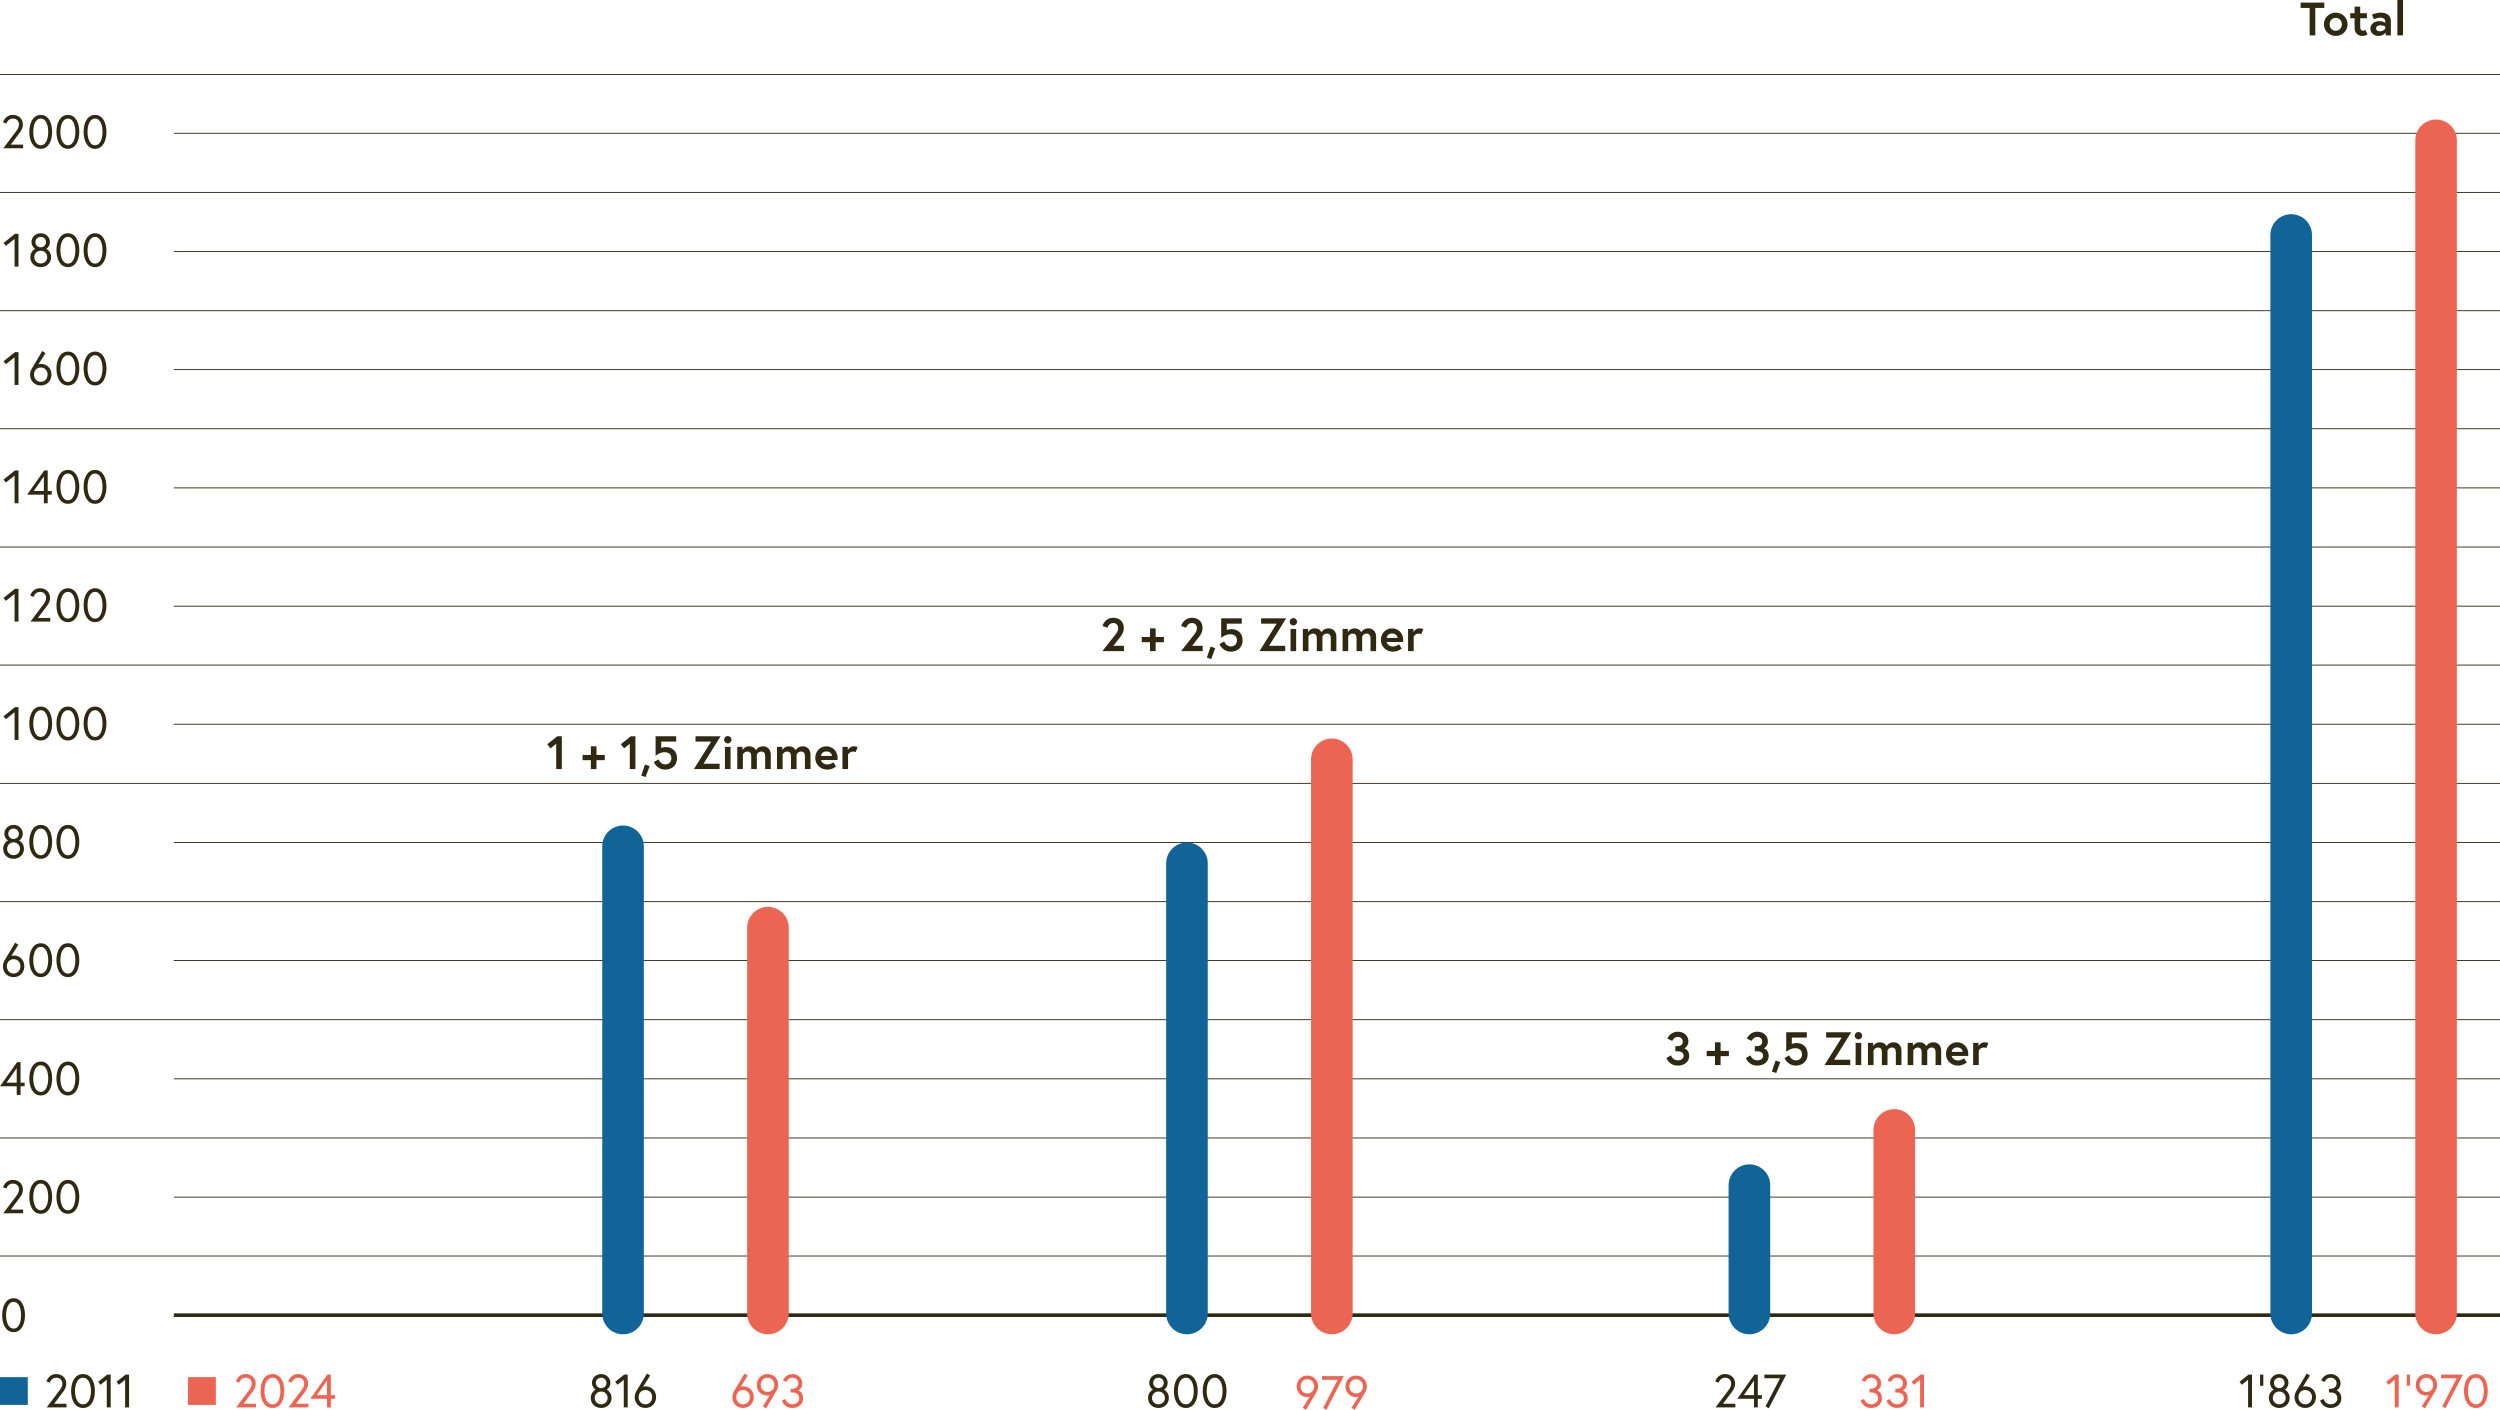 <?xml version="1.0" encoding="UTF-8"?>
<svg id="Ebene_1" xmlns="http://www.w3.org/2000/svg" version="1.1" viewBox="0 0 480.682 271.084">
  <!-- Generator: Adobe Illustrator 29.4.0, SVG Export Plug-In . SVG Version: 2.1.0 Build 152)  -->
  <defs>
    <style>
      .st0 {
        fill: #106498;
      }

      .st1 {
        stroke: #ec6553;
      }

      .st1, .st2 {
        stroke-linecap: round;
        stroke-width: 8px;
      }

      .st1, .st2, .st3, .st4 {
        fill: none;
      }

      .st2 {
        stroke: #106498;
      }

      .st3 {
        stroke-width: .697px;
      }

      .st3, .st4 {
        stroke: #2f2912;
      }

      .st4 {
        stroke-width: .174px;
      }

      .st5 {
        fill: #2f2912;
      }

      .st6 {
        fill: #ec6553;
      }
    </style>
  </defs>
  <path class="st5" d="M2.845,25.571c.234-.306.801-.936.801-1.629,0-.603-.378-1.143-1.161-1.143-.999,0-1.242.963-1.242.963l-.648-.243s.36-1.422,1.891-1.422c1.161,0,1.918.801,1.918,1.846,0,.846-.522,1.44-.657,1.629l-1.675,2.233h2.377v.702H.63l2.215-2.935ZM10.027,25.355c0,1.548-.594,3.259-2.188,3.259s-2.206-1.711-2.206-3.259.612-3.259,2.206-3.259,2.188,1.71,2.188,3.259ZM9.271,25.355c0-1.071-.315-2.557-1.431-2.557s-1.449,1.485-1.449,2.557.333,2.575,1.449,2.575,1.431-1.503,1.431-2.575ZM15.247,25.355c0,1.548-.594,3.259-2.188,3.259s-2.206-1.711-2.206-3.259.612-3.259,2.206-3.259,2.188,1.71,2.188,3.259ZM14.491,25.355c0-1.071-.315-2.557-1.431-2.557s-1.449,1.485-1.449,2.557.333,2.575,1.449,2.575,1.431-1.503,1.431-2.575ZM20.467,25.355c0,1.548-.594,3.259-2.188,3.259s-2.206-1.711-2.206-3.259.612-3.259,2.206-3.259,2.188,1.71,2.188,3.259ZM19.711,25.355c0-1.071-.315-2.557-1.431-2.557s-1.449,1.485-1.449,2.557.333,2.575,1.449,2.575,1.431-1.503,1.431-2.575Z"/>
  <path class="st5" d="M2.881,44.956h.675v6.302h-.756v-5.312l-1.675,1.332-.45-.567,2.206-1.756ZM9.604,46.54c0,.513-.279,1.053-.702,1.305.567.306.927.891.927,1.611,0,1.026-.792,1.909-1.999,1.909s-1.999-.882-1.999-1.909c0-.72.36-1.305.927-1.611-.423-.252-.702-.792-.702-1.305,0-.828.648-1.692,1.774-1.692s1.774.864,1.774,1.692ZM9.073,49.457c0-.648-.468-1.251-1.242-1.251s-1.242.603-1.242,1.251c0,.603.477,1.206,1.242,1.206s1.242-.603,1.242-1.206ZM8.848,46.549c0-.585-.45-.999-1.017-.999s-1.017.414-1.017.999.45.999,1.017.999,1.017-.414,1.017-.999ZM15.247,48.107c0,1.548-.594,3.259-2.188,3.259s-2.206-1.711-2.206-3.259.612-3.259,2.206-3.259,2.188,1.711,2.188,3.259ZM14.491,48.107c0-1.071-.315-2.557-1.431-2.557s-1.449,1.485-1.449,2.557.333,2.575,1.449,2.575,1.431-1.503,1.431-2.575ZM20.467,48.107c0,1.548-.594,3.259-2.188,3.259s-2.206-1.711-2.206-3.259.612-3.259,2.206-3.259,2.188,1.711,2.188,3.259ZM19.711,48.107c0-1.071-.315-2.557-1.431-2.557s-1.449,1.485-1.449,2.557.333,2.575,1.449,2.575,1.431-1.503,1.431-2.575Z"/>
  <path class="st5" d="M2.881,67.708h.675v6.302h-.756v-5.312l-1.675,1.332-.45-.567,2.206-1.756ZM7.39,70.049s.189-.09.45-.09c1.323,0,2.062.999,2.062,2.062,0,1.053-.738,2.098-2.062,2.098s-2.062-1.044-2.062-2.08c0-.36.126-.783.306-1.116.126-.234,2.053-3.43,2.053-3.43l.612.396-1.359,2.161ZM6.534,72.02c0,.738.495,1.395,1.305,1.395s1.305-.657,1.305-1.395-.513-1.359-1.305-1.359-1.305.621-1.305,1.359ZM15.247,70.859c0,1.548-.594,3.259-2.188,3.259s-2.206-1.711-2.206-3.259.612-3.259,2.206-3.259,2.188,1.711,2.188,3.259ZM14.491,70.859c0-1.071-.315-2.557-1.431-2.557s-1.449,1.485-1.449,2.557.333,2.575,1.449,2.575,1.431-1.503,1.431-2.575ZM20.467,70.859c0,1.548-.594,3.259-2.188,3.259s-2.206-1.711-2.206-3.259.612-3.259,2.206-3.259,2.188,1.711,2.188,3.259ZM19.711,70.859c0-1.071-.315-2.557-1.431-2.557s-1.449,1.485-1.449,2.557.333,2.575,1.449,2.575,1.431-1.503,1.431-2.575Z"/>
  <path class="st5" d="M2.881,90.46h.675v6.302h-.756v-5.312l-1.675,1.332-.45-.567,2.206-1.756ZM8.506,90.46h.666v3.943h.783v.702h-.783v1.656h-.738v-1.656h-3.214l3.286-4.645ZM8.434,94.403v-2.791l-1.954,2.791h1.954ZM15.247,93.611c0,1.548-.594,3.259-2.188,3.259s-2.206-1.711-2.206-3.259.612-3.259,2.206-3.259,2.188,1.711,2.188,3.259ZM14.491,93.611c0-1.071-.315-2.557-1.431-2.557s-1.449,1.485-1.449,2.557.333,2.575,1.449,2.575,1.431-1.503,1.431-2.575ZM20.467,93.611c0,1.548-.594,3.259-2.188,3.259s-2.206-1.711-2.206-3.259.612-3.259,2.206-3.259,2.188,1.711,2.188,3.259ZM19.711,93.611c0-1.071-.315-2.557-1.431-2.557s-1.449,1.485-1.449,2.557.333,2.575,1.449,2.575,1.431-1.503,1.431-2.575Z"/>
  <path class="st5" d="M2.881,113.212h.675v6.302h-.756v-5.312l-1.675,1.332-.45-.567,2.206-1.756ZM8.065,116.579c.234-.306.801-.936.801-1.629,0-.603-.378-1.143-1.161-1.143-.999,0-1.242.963-1.242.963l-.648-.243s.36-1.422,1.891-1.422c1.161,0,1.918.801,1.918,1.846,0,.846-.522,1.44-.657,1.629l-1.675,2.233h2.377v.702h-3.817l2.215-2.935ZM15.247,116.363c0,1.548-.594,3.259-2.188,3.259s-2.206-1.711-2.206-3.259.612-3.259,2.206-3.259,2.188,1.711,2.188,3.259ZM14.491,116.363c0-1.071-.315-2.557-1.431-2.557s-1.449,1.485-1.449,2.557.333,2.575,1.449,2.575,1.431-1.503,1.431-2.575ZM20.467,116.363c0,1.548-.594,3.259-2.188,3.259s-2.206-1.711-2.206-3.259.612-3.259,2.206-3.259,2.188,1.711,2.188,3.259ZM19.711,116.363c0-1.071-.315-2.557-1.431-2.557s-1.449,1.485-1.449,2.557.333,2.575,1.449,2.575,1.431-1.503,1.431-2.575Z"/>
  <path class="st5" d="M2.881,135.964h.675v6.302h-.756v-5.312l-1.675,1.332-.45-.567,2.206-1.756ZM10.027,139.115c0,1.548-.594,3.259-2.188,3.259s-2.206-1.711-2.206-3.259.612-3.259,2.206-3.259,2.188,1.711,2.188,3.259ZM9.271,139.115c0-1.071-.315-2.557-1.431-2.557s-1.449,1.485-1.449,2.557.333,2.575,1.449,2.575,1.431-1.503,1.431-2.575ZM15.247,139.115c0,1.548-.594,3.259-2.188,3.259s-2.206-1.711-2.206-3.259.612-3.259,2.206-3.259,2.188,1.711,2.188,3.259ZM14.491,139.115c0-1.071-.315-2.557-1.431-2.557s-1.449,1.485-1.449,2.557.333,2.575,1.449,2.575,1.431-1.503,1.431-2.575ZM20.467,139.115c0,1.548-.594,3.259-2.188,3.259s-2.206-1.711-2.206-3.259.612-3.259,2.206-3.259,2.188,1.711,2.188,3.259ZM19.711,139.115c0-1.071-.315-2.557-1.431-2.557s-1.449,1.485-1.449,2.557.333,2.575,1.449,2.575,1.431-1.503,1.431-2.575Z"/>
  <path class="st5" d="M4.384,160.3c0,.513-.279,1.053-.702,1.305.567.306.927.891.927,1.611,0,1.026-.792,1.909-1.999,1.909s-1.999-.882-1.999-1.909c0-.72.36-1.305.927-1.611-.423-.252-.702-.792-.702-1.305,0-.828.648-1.692,1.774-1.692s1.774.864,1.774,1.692ZM3.853,163.217c0-.648-.468-1.251-1.242-1.251s-1.242.603-1.242,1.251c0,.603.477,1.206,1.242,1.206s1.242-.603,1.242-1.206ZM3.628,160.309c0-.585-.45-.999-1.017-.999s-1.017.414-1.017.999.45.999,1.017.999,1.017-.414,1.017-.999ZM10.027,161.867c0,1.548-.594,3.259-2.188,3.259s-2.206-1.711-2.206-3.259.612-3.259,2.206-3.259,2.188,1.711,2.188,3.259ZM9.271,161.867c0-1.071-.315-2.557-1.431-2.557s-1.449,1.485-1.449,2.557.333,2.575,1.449,2.575,1.431-1.503,1.431-2.575ZM15.247,161.867c0,1.548-.594,3.259-2.188,3.259s-2.206-1.711-2.206-3.259.612-3.259,2.206-3.259,2.188,1.711,2.188,3.259ZM14.491,161.867c0-1.071-.315-2.557-1.431-2.557s-1.449,1.485-1.449,2.557.333,2.575,1.449,2.575,1.431-1.503,1.431-2.575Z"/>
  <path class="st5" d="M2.17,183.809s.189-.09.45-.09c1.323,0,2.062.999,2.062,2.062,0,1.053-.738,2.098-2.062,2.098s-2.062-1.044-2.062-2.08c0-.36.126-.783.306-1.116.126-.234,2.053-3.43,2.053-3.43l.612.396-1.359,2.161ZM1.314,185.78c0,.738.495,1.395,1.305,1.395s1.305-.657,1.305-1.395-.513-1.359-1.305-1.359-1.305.621-1.305,1.359ZM10.027,184.619c0,1.548-.594,3.259-2.188,3.259s-2.206-1.711-2.206-3.259.612-3.259,2.206-3.259,2.188,1.711,2.188,3.259ZM9.271,184.619c0-1.071-.315-2.557-1.431-2.557s-1.449,1.485-1.449,2.557.333,2.575,1.449,2.575,1.431-1.503,1.431-2.575ZM15.247,184.619c0,1.548-.594,3.259-2.188,3.259s-2.206-1.711-2.206-3.259.612-3.259,2.206-3.259,2.188,1.711,2.188,3.259ZM14.491,184.619c0-1.071-.315-2.557-1.431-2.557s-1.449,1.485-1.449,2.557.333,2.575,1.449,2.575,1.431-1.503,1.431-2.575Z"/>
  <path class="st5" d="M3.286,204.22h.666v3.943h.783v.702h-.783v1.656h-.738v-1.656H0l3.286-4.645ZM3.214,208.163v-2.791l-1.954,2.791h1.954ZM10.027,207.371c0,1.548-.594,3.259-2.188,3.259s-2.206-1.711-2.206-3.259.612-3.259,2.206-3.259,2.188,1.711,2.188,3.259ZM9.271,207.371c0-1.071-.315-2.557-1.431-2.557s-1.449,1.485-1.449,2.557.333,2.575,1.449,2.575,1.431-1.503,1.431-2.575ZM15.247,207.371c0,1.548-.594,3.259-2.188,3.259s-2.206-1.711-2.206-3.259.612-3.259,2.206-3.259,2.188,1.711,2.188,3.259ZM14.491,207.371c0-1.071-.315-2.557-1.431-2.557s-1.449,1.485-1.449,2.557.333,2.575,1.449,2.575,1.431-1.503,1.431-2.575Z"/>
  <path class="st5" d="M2.845,230.339c.234-.306.801-.936.801-1.629,0-.603-.378-1.143-1.161-1.143-.999,0-1.242.963-1.242.963l-.648-.243s.36-1.422,1.891-1.422c1.161,0,1.918.801,1.918,1.846,0,.846-.522,1.44-.657,1.629l-1.675,2.233h2.377v.702H.63l2.215-2.935ZM10.027,230.123c0,1.548-.594,3.259-2.188,3.259s-2.206-1.711-2.206-3.259.612-3.259,2.206-3.259,2.188,1.711,2.188,3.259ZM9.271,230.123c0-1.071-.315-2.557-1.431-2.557s-1.449,1.485-1.449,2.557.333,2.575,1.449,2.575,1.431-1.503,1.431-2.575ZM15.247,230.123c0,1.548-.594,3.259-2.188,3.259s-2.206-1.711-2.206-3.259.612-3.259,2.206-3.259,2.188,1.711,2.188,3.259ZM14.491,230.123c0-1.071-.315-2.557-1.431-2.557s-1.449,1.485-1.449,2.557.333,2.575,1.449,2.575,1.431-1.503,1.431-2.575Z"/>
  <path class="st5" d="M4.807,252.875c0,1.548-.594,3.259-2.188,3.259s-2.206-1.711-2.206-3.259.612-3.259,2.206-3.259,2.188,1.711,2.188,3.259ZM4.051,252.875c0-1.071-.315-2.557-1.431-2.557s-1.449,1.485-1.449,2.557.333,2.575,1.449,2.575,1.431-1.503,1.431-2.575Z"/>
  <g>
    <path class="st5" d="M11.187,267.671c.234-.307.801-.937.801-1.63,0-.604-.378-1.144-1.161-1.144-1,0-1.243.964-1.243.964l-.648-.243s.36-1.423,1.891-1.423c1.161,0,1.917.802,1.917,1.846,0,.847-.522,1.44-.657,1.63l-1.674,2.232h2.376v.702h-3.817l2.214-2.935Z"/>
    <path class="st5" d="M18.244,267.455c0,1.684-.675,3.26-2.278,3.26s-2.296-1.576-2.296-3.26c0-1.683.693-3.259,2.296-3.259s2.278,1.576,2.278,3.259ZM17.488,267.455c0-1.233-.405-2.557-1.521-2.557s-1.54,1.323-1.54,2.557.423,2.558,1.54,2.558,1.521-1.324,1.521-2.558Z"/>
    <path class="st5" d="M20.61,264.304h.675v6.302h-.756v-5.312l-1.207.963-.441-.576,1.729-1.377Z"/>
    <path class="st5" d="M24.139,264.304h.675v6.302h-.756v-5.312l-1.207.963-.441-.576,1.729-1.377Z"/>
  </g>
  <g>
    <path class="st6" d="M47.611,267.671c.234-.307.801-.937.801-1.63,0-.604-.378-1.144-1.161-1.144-1,0-1.242.964-1.242.964l-.648-.243s.36-1.423,1.891-1.423c1.161,0,1.917.802,1.917,1.846,0,.847-.522,1.44-.657,1.63l-1.674,2.232h2.376v.702h-3.817l2.214-2.935Z"/>
    <path class="st6" d="M54.668,267.455c0,1.684-.675,3.26-2.278,3.26s-2.296-1.576-2.296-3.26c0-1.683.693-3.259,2.296-3.259s2.278,1.576,2.278,3.259ZM53.911,267.455c0-1.233-.405-2.557-1.521-2.557s-1.54,1.323-1.54,2.557.423,2.558,1.54,2.558,1.521-1.324,1.521-2.558Z"/>
    <path class="st6" d="M57.691,267.671c.234-.307.801-.937.801-1.63,0-.604-.378-1.144-1.161-1.144-1,0-1.242.964-1.242.964l-.648-.243s.36-1.423,1.891-1.423c1.161,0,1.917.802,1.917,1.846,0,.847-.522,1.44-.657,1.63l-1.674,2.232h2.376v.702h-3.817l2.214-2.935Z"/>
    <path class="st6" d="M62.947,264.304h.666v3.943h.783v.702h-.783v1.656h-.738v-1.656h-3.214l3.286-4.646ZM62.875,268.248v-2.791l-1.954,2.791h1.954Z"/>
  </g>
  <g>
    <path class="st6" d="M142.417,266.645s.189-.09.45-.09c1.324,0,2.062.999,2.062,2.062,0,1.053-.738,2.098-2.062,2.098-1.323,0-2.062-1.045-2.062-2.08,0-.36.126-.783.306-1.116.126-.234,2.053-3.43,2.053-3.43l.612.396-1.359,2.161ZM141.561,268.617c0,.738.495,1.396,1.305,1.396.811,0,1.306-.657,1.306-1.396s-.513-1.359-1.306-1.359c-.792,0-1.305.621-1.305,1.359Z"/>
    <path class="st6" d="M148.033,268.229s-.135.108-.459.108c-1.324,0-2.062-1.018-2.062-2.053s.738-2.089,2.062-2.089c1.323,0,2.062,1.054,2.062,2.089,0,.36-.099.666-.252.981-.126.261-2.098,3.529-2.098,3.529l-.612-.396,1.359-2.17ZM148.879,266.285c0-.738-.495-1.387-1.305-1.387-.811,0-1.306.648-1.306,1.387s.513,1.351,1.306,1.351c.792,0,1.305-.612,1.305-1.351Z"/>
    <path class="st6" d="M152.38,264.898c-.9,0-1.18.819-1.18.819l-.648-.288s.45-1.233,1.828-1.233c1.035,0,1.881.774,1.881,1.773,0,1.026-.774,1.369-.774,1.369,0,0,.927.242.927,1.53,0,1.144-.9,1.846-2.052,1.846-1.621,0-2.026-1.432-2.026-1.432l.666-.307s.27,1.036,1.359,1.036c.81,0,1.296-.541,1.296-1.144,0-.702-.432-1.135-1.333-1.135h-.297v-.693h.189c.711,0,1.287-.351,1.287-1.071,0-.558-.459-1.071-1.125-1.071Z"/>
  </g>
  <g>
    <path class="st6" d="M251.83,268.517s-.136.108-.459.108c-1.324,0-2.062-1.018-2.062-2.053s.737-2.089,2.062-2.089c1.323,0,2.062,1.054,2.062,2.089,0,.36-.1.666-.252.981-.126.261-2.098,3.529-2.098,3.529l-.612-.396,1.359-2.17ZM252.676,266.573c0-.738-.495-1.387-1.305-1.387-.811,0-1.306.648-1.306,1.387s.513,1.351,1.306,1.351c.792,0,1.305-.612,1.305-1.351Z"/>
    <path class="st6" d="M254.187,264.592h4.195l-3.349,6.464-.64-.342,2.8-5.42h-3.007v-.702Z"/>
    <path class="st6" d="M261.217,268.517s-.136.108-.459.108c-1.324,0-2.062-1.018-2.062-2.053s.737-2.089,2.062-2.089c1.323,0,2.062,1.054,2.062,2.089,0,.36-.1.666-.252.981-.126.261-2.098,3.529-2.098,3.529l-.612-.396,1.359-2.17ZM262.063,266.573c0-.738-.495-1.387-1.305-1.387-.811,0-1.306.648-1.306,1.387s.513,1.351,1.306,1.351c.792,0,1.305-.612,1.305-1.351Z"/>
  </g>
  <g>
    <path class="st6" d="M359.803,264.898c-.9,0-1.18.819-1.18.819l-.648-.288s.45-1.233,1.828-1.233c1.035,0,1.881.774,1.881,1.773,0,1.026-.773,1.369-.773,1.369,0,0,.927.242.927,1.53,0,1.144-.9,1.846-2.053,1.846-1.62,0-2.025-1.432-2.025-1.432l.666-.307s.271,1.036,1.359,1.036c.811,0,1.297-.541,1.297-1.144,0-.702-.433-1.135-1.333-1.135h-.297v-.693h.189c.711,0,1.287-.351,1.287-1.071,0-.558-.459-1.071-1.125-1.071Z"/>
    <path class="st6" d="M364.771,264.898c-.9,0-1.18.819-1.18.819l-.648-.288s.45-1.233,1.828-1.233c1.035,0,1.881.774,1.881,1.773,0,1.026-.773,1.369-.773,1.369,0,0,.927.242.927,1.53,0,1.144-.9,1.846-2.053,1.846-1.62,0-2.025-1.432-2.025-1.432l.666-.307s.271,1.036,1.359,1.036c.811,0,1.297-.541,1.297-1.144,0-.702-.433-1.135-1.333-1.135h-.297v-.693h.189c.711,0,1.287-.351,1.287-1.071,0-.558-.459-1.071-1.125-1.071Z"/>
    <path class="st6" d="M369.262,264.304h.675v6.302h-.756v-5.312l-1.206.963-.441-.576,1.729-1.377Z"/>
  </g>
  <g>
    <path class="st6" d="M460.531,264.304h.675v6.302h-.756v-5.312l-1.206.963-.441-.576,1.729-1.377Z"/>
    <path class="st6" d="M462.753,264.304h.63v2.143h-.63v-2.143Z"/>
    <path class="st6" d="M467.001,268.229s-.135.108-.459.108c-1.323,0-2.062-1.018-2.062-2.053s.738-2.089,2.062-2.089,2.062,1.054,2.062,2.089c0,.36-.099.666-.252.981-.126.261-2.098,3.529-2.098,3.529l-.612-.396,1.359-2.17ZM467.848,266.285c0-.738-.495-1.387-1.306-1.387s-1.306.648-1.306,1.387.514,1.351,1.306,1.351,1.306-.612,1.306-1.351Z"/>
    <path class="st6" d="M469.359,264.304h4.195l-3.349,6.464-.64-.342,2.8-5.42h-3.007v-.702Z"/>
    <path class="st6" d="M478.333,267.455c0,1.684-.675,3.26-2.277,3.26s-2.296-1.576-2.296-3.26c0-1.683.693-3.259,2.296-3.259s2.277,1.576,2.277,3.259ZM477.577,267.455c0-1.233-.405-2.557-1.521-2.557s-1.539,1.323-1.539,2.557.423,2.558,1.539,2.558,1.521-1.324,1.521-2.558Z"/>
  </g>
  <g>
    <path class="st5" d="M117.361,265.888c0,.514-.279,1.054-.702,1.306.567.307.927.892.927,1.611,0,1.026-.792,1.909-1.999,1.909-1.207,0-1.999-.883-1.999-1.909,0-.72.36-1.305.927-1.611-.423-.252-.702-.792-.702-1.306,0-.828.648-1.692,1.773-1.692,1.125,0,1.773.864,1.773,1.692ZM116.83,268.805c0-.648-.468-1.251-1.242-1.251-.774,0-1.243.603-1.243,1.251,0,.604.478,1.207,1.243,1.207s1.242-.604,1.242-1.207ZM116.605,265.898c0-.586-.45-1-1.017-1-.567,0-1.018.414-1.018,1,0,.585.45.999,1.018.999.567,0,1.017-.414,1.017-.999Z"/>
    <path class="st5" d="M120.015,264.304h.675v6.302h-.756v-5.312l-1.207.963-.441-.576,1.729-1.377Z"/>
    <path class="st5" d="M123.642,266.645s.189-.09.45-.09c1.324,0,2.062.999,2.062,2.062,0,1.053-.738,2.098-2.062,2.098-1.323,0-2.062-1.045-2.062-2.08,0-.36.126-.783.306-1.116.126-.234,2.053-3.43,2.053-3.43l.612.396-1.359,2.161ZM122.787,268.617c0,.738.495,1.396,1.305,1.396.811,0,1.306-.657,1.306-1.396s-.513-1.359-1.306-1.359c-.792,0-1.305.621-1.305,1.359Z"/>
  </g>
  <g>
    <path class="st5" d="M224.515,265.888c0,.514-.279,1.054-.702,1.306.567.307.927.892.927,1.611,0,1.026-.792,1.909-1.999,1.909-1.207,0-1.999-.883-1.999-1.909,0-.72.36-1.305.927-1.611-.423-.252-.702-.792-.702-1.306,0-.828.648-1.692,1.773-1.692,1.125,0,1.773.864,1.773,1.692ZM223.984,268.805c0-.648-.468-1.251-1.242-1.251-.774,0-1.243.603-1.243,1.251,0,.604.478,1.207,1.243,1.207s1.242-.604,1.242-1.207ZM223.759,265.898c0-.586-.45-1-1.017-1-.567,0-1.018.414-1.018,1,0,.585.45.999,1.018.999.567,0,1.017-.414,1.017-.999Z"/>
    <path class="st5" d="M230.284,267.455c0,1.684-.675,3.26-2.278,3.26s-2.296-1.576-2.296-3.26c0-1.683.693-3.259,2.296-3.259s2.278,1.576,2.278,3.259ZM229.528,267.455c0-1.233-.405-2.557-1.521-2.557s-1.54,1.323-1.54,2.557.423,2.558,1.54,2.558,1.521-1.324,1.521-2.558Z"/>
    <path class="st5" d="M235.828,267.455c0,1.684-.675,3.26-2.278,3.26s-2.296-1.576-2.296-3.26c0-1.683.693-3.259,2.296-3.259s2.278,1.576,2.278,3.259ZM235.072,267.455c0-1.233-.405-2.557-1.521-2.557s-1.54,1.323-1.54,2.557.423,2.558,1.54,2.558,1.521-1.324,1.521-2.558Z"/>
  </g>
  <g>
    <path class="st5" d="M332.056,267.671c.234-.307.802-.937.802-1.63,0-.604-.379-1.144-1.162-1.144-.999,0-1.242.964-1.242.964l-.648-.243s.36-1.423,1.891-1.423c1.162,0,1.918.802,1.918,1.846,0,.847-.522,1.44-.657,1.63l-1.675,2.232h2.377v.702h-3.817l2.215-2.935Z"/>
    <path class="st5" d="M337.312,264.304h.666v3.943h.784v.702h-.784v1.656h-.737v-1.656h-3.215l3.286-4.646ZM337.241,268.248v-2.791l-1.954,2.791h1.954Z"/>
    <path class="st5" d="M339.246,264.304h4.195l-3.349,6.464-.64-.342,2.8-5.42h-3.007v-.702Z"/>
  </g>
  <g>
    <path class="st5" d="M432.325,264.304h.675v6.302h-.756v-5.312l-1.206.963-.441-.576,1.729-1.377Z"/>
    <path class="st5" d="M434.547,264.304h.63v2.143h-.63v-2.143Z"/>
    <path class="st5" d="M440.011,265.888c0,.514-.278,1.054-.702,1.306.567.307.928.892.928,1.611,0,1.026-.792,1.909-1.999,1.909-1.206,0-1.998-.883-1.998-1.909,0-.72.36-1.305.927-1.611-.423-.252-.702-.792-.702-1.306,0-.828.648-1.692,1.773-1.692,1.126,0,1.773.864,1.773,1.692ZM439.481,268.805c0-.648-.469-1.251-1.243-1.251-.773,0-1.242.603-1.242,1.251,0,.604.478,1.207,1.242,1.207.766,0,1.243-.604,1.243-1.207ZM439.255,265.898c0-.586-.45-1-1.018-1-.566,0-1.017.414-1.017,1,0,.585.45.999,1.017.999.567,0,1.018-.414,1.018-.999Z"/>
    <path class="st5" d="M442.783,266.645s.188-.09.45-.09c1.323,0,2.062.999,2.062,2.062,0,1.053-.738,2.098-2.062,2.098s-2.062-1.045-2.062-2.08c0-.36.126-.783.306-1.116.126-.234,2.053-3.43,2.053-3.43l.612.396-1.359,2.161ZM441.927,268.617c0,.738.495,1.396,1.306,1.396.81,0,1.305-.657,1.305-1.396s-.513-1.359-1.305-1.359c-.793,0-1.306.621-1.306,1.359Z"/>
    <path class="st5" d="M448.138,264.898c-.9,0-1.18.819-1.18.819l-.648-.288s.45-1.233,1.828-1.233c1.035,0,1.881.774,1.881,1.773,0,1.026-.773,1.369-.773,1.369,0,0,.927.242.927,1.53,0,1.144-.9,1.846-2.053,1.846-1.62,0-2.025-1.432-2.025-1.432l.666-.307s.271,1.036,1.359,1.036c.811,0,1.297-.541,1.297-1.144,0-.702-.433-1.135-1.333-1.135h-.297v-.693h.189c.711,0,1.287-.351,1.287-1.071,0-.558-.459-1.071-1.125-1.071Z"/>
  </g>
  <rect class="st0" y="264.784" width="5.344" height="5.344"/>
  <rect class="st6" x="36.155" y="264.784" width="5.344" height="5.344"/>
  <g>
    <path class="st5" d="M107.134,141.57h.891v6.302h-1.08v-4.861l-1.107.882-.621-.792,1.917-1.53Z"/>
    <path class="st5" d="M116.279,146.161h-1.593v1.711h-1.08v-1.711h-1.594v-1.008h1.594v-1.656h1.08v1.656h1.593v1.008Z"/>
    <path class="st5" d="M121.282,141.57h.891v6.302h-1.08v-4.861l-1.107.882-.621-.792,1.917-1.53Z"/>
    <path class="st5" d="M124.909,147.313l-.783,2.098-.828-.288.711-2.124.9.314Z"/>
    <path class="st5" d="M127.933,147.98c-1.666,0-2.206-1.459-2.206-1.459l.9-.513s.324.963,1.305.963c.729,0,1.152-.513,1.152-1.17,0-.676-.405-1.171-1.341-1.171-.873,0-1.692.685-1.692.685v-3.745h3.961v1.026h-2.881v1.233s.351-.189.892-.189c1.116,0,2.151.685,2.151,2.161s-1.152,2.179-2.242,2.179Z"/>
    <path class="st5" d="M138.544,141.57l-3.277,5.275h3.097v1.026h-4.942l3.295-5.275h-2.989v-1.026h4.816Z"/>
    <path class="st5" d="M139.929,141.516c.396,0,.711.314.711.711,0,.396-.315.711-.711.711s-.711-.315-.711-.711c0-.396.315-.711.711-.711ZM139.389,143.604h1.08v4.268h-1.08v-4.268Z"/>
    <path class="st5" d="M148.202,145.125v2.746h-1.081v-2.467c0-.585-.225-.9-.765-.9-.567,0-.837.55-.837.55v2.817h-1.08v-2.467c0-.585-.225-.9-.766-.9-.567,0-.837.55-.837.55v2.817h-1.081v-4.268h1.008v.621s.387-.729,1.26-.729c1.026,0,1.324.747,1.324.747,0,0,.36-.747,1.359-.747.864,0,1.495.603,1.495,1.629Z"/>
    <path class="st5" d="M155.843,145.125v2.746h-1.08v-2.467c0-.585-.225-.9-.765-.9-.567,0-.837.55-.837.55v2.817h-1.08v-2.467c0-.585-.225-.9-.766-.9-.567,0-.837.55-.837.55v2.817h-1.081v-4.268h1.008v.621s.387-.729,1.261-.729c1.026,0,1.323.747,1.323.747,0,0,.36-.747,1.359-.747.864,0,1.494.603,1.494,1.629Z"/>
    <path class="st5" d="M161.044,145.72c0,.081,0,.243-.009.405h-3.187c.081.378.522.864,1.197.864.747,0,1.17-.433,1.17-.433l.54.811s-.675.612-1.71.612c-1.296,0-2.296-.99-2.296-2.242,0-1.251.909-2.241,2.143-2.241,1.17,0,2.152.909,2.152,2.224ZM159.964,145.342c-.018-.369-.36-.864-1.071-.864-.693,0-1.008.485-1.044.864h2.115Z"/>
    <path class="st5" d="M164.905,143.631l-.378.973s-.198-.1-.513-.1c-.657,0-.954.576-.954.576v2.791h-1.081v-4.268h1.026v.621s.369-.729,1.162-.729c.387,0,.738.135.738.135Z"/>
  </g>
  <g>
    <path class="st5" d="M214.27,122.257c.234-.307.729-.783.729-1.495,0-.504-.342-.972-.936-.972-.927,0-1.125.918-1.125.918l-.963-.351s.405-1.576,2.089-1.576c1.359,0,2.017.919,2.017,1.963,0,.783-.396,1.342-.549,1.549l-1.449,1.872h2.025v1.026h-4.15l2.313-2.935Z"/>
    <path class="st5" d="M223.792,123.48h-1.593v1.711h-1.08v-1.711h-1.594v-1.008h1.594v-1.656h1.08v1.656h1.593v1.008Z"/>
    <path class="st5" d="M229.408,122.257c.234-.307.729-.783.729-1.495,0-.504-.342-.972-.936-.972-.927,0-1.125.918-1.125.918l-.963-.351s.405-1.576,2.089-1.576c1.359,0,2.017.919,2.017,1.963,0,.783-.396,1.342-.549,1.549l-1.449,1.872h2.025v1.026h-4.15l2.313-2.935Z"/>
    <path class="st5" d="M233.656,124.633l-.783,2.098-.828-.288.711-2.124.9.314Z"/>
    <path class="st5" d="M236.68,125.3c-1.666,0-2.206-1.459-2.206-1.459l.9-.513s.324.963,1.305.963c.729,0,1.152-.513,1.152-1.17,0-.676-.405-1.171-1.341-1.171-.873,0-1.692.685-1.692.685v-3.745h3.961v1.026h-2.881v1.233s.351-.189.892-.189c1.116,0,2.151.685,2.151,2.161s-1.152,2.179-2.242,2.179Z"/>
    <path class="st5" d="M247.291,118.89l-3.276,5.275h3.097v1.026h-4.943l3.295-5.275h-2.989v-1.026h4.816Z"/>
    <path class="st5" d="M248.676,118.836c.396,0,.711.314.711.711,0,.396-.314.711-.711.711-.396,0-.711-.315-.711-.711,0-.396.315-.711.711-.711ZM248.136,120.924h1.08v4.268h-1.08v-4.268Z"/>
    <path class="st5" d="M256.95,122.445v2.746h-1.081v-2.467c0-.585-.225-.9-.765-.9-.567,0-.838.55-.838.55v2.817h-1.08v-2.467c0-.585-.225-.9-.766-.9-.566,0-.837.55-.837.55v2.817h-1.08v-4.268h1.008v.621s.388-.729,1.261-.729c1.026,0,1.323.747,1.323.747,0,0,.36-.747,1.359-.747.864,0,1.495.603,1.495,1.629Z"/>
    <path class="st5" d="M264.59,122.445v2.746h-1.08v-2.467c0-.585-.226-.9-.766-.9-.567,0-.837.55-.837.55v2.817h-1.08v-2.467c0-.585-.226-.9-.766-.9-.567,0-.837.55-.837.55v2.817h-1.081v-4.268h1.009v.621s.387-.729,1.261-.729c1.025,0,1.323.747,1.323.747,0,0,.359-.747,1.359-.747.864,0,1.494.603,1.494,1.629Z"/>
    <path class="st5" d="M269.8,123.04c0,.081,0,.243-.009.405h-3.187c.081.378.521.864,1.197.864.747,0,1.17-.433,1.17-.433l.54.811s-.675.612-1.71.612c-1.297,0-2.296-.99-2.296-2.242,0-1.251.909-2.241,2.143-2.241,1.17,0,2.151.909,2.151,2.224ZM268.72,122.662c-.018-.369-.36-.864-1.071-.864-.693,0-1.009.485-1.044.864h2.115Z"/>
    <path class="st5" d="M273.66,120.951l-.378.973s-.198-.1-.513-.1c-.657,0-.954.576-.954.576v2.791h-1.081v-4.268h1.026v.621s.369-.729,1.162-.729c.387,0,.737.135.737.135Z"/>
  </g>
  <g>
    <path class="st5" d="M322.604,199.377c-.818,0-1.071.765-1.071.765l-.936-.44s.485-1.333,2.007-1.333c1.152,0,2.035.729,2.035,1.891,0,.9-.774,1.323-.774,1.323,0,0,.928.234.928,1.44,0,1.144-.955,1.864-2.179,1.864-1.756,0-2.206-1.459-2.206-1.459l.883-.513s.278.963,1.323.963c.684,0,1.098-.369,1.098-.855,0-.666-.576-.891-1.143-.891h-.45v-.99h.342c.657,0,1.089-.243,1.089-.883,0-.504-.387-.882-.945-.882Z"/>
    <path class="st5" d="M332.415,203.068h-1.594v1.711h-1.08v-1.711h-1.594v-1.008h1.594v-1.656h1.08v1.656h1.594v1.008Z"/>
    <path class="st5" d="M337.885,199.377c-.818,0-1.071.765-1.071.765l-.936-.44s.485-1.333,2.007-1.333c1.152,0,2.035.729,2.035,1.891,0,.9-.774,1.323-.774,1.323,0,0,.928.234.928,1.44,0,1.144-.955,1.864-2.179,1.864-1.756,0-2.206-1.459-2.206-1.459l.883-.513s.278.963,1.323.963c.684,0,1.098-.369,1.098-.855,0-.666-.576-.891-1.143-.891h-.45v-.99h.342c.657,0,1.089-.243,1.089-.883,0-.504-.387-.882-.945-.882Z"/>
    <path class="st5" d="M342.296,204.22l-.784,2.098-.828-.288.712-2.124.9.314Z"/>
    <path class="st5" d="M345.32,204.887c-1.665,0-2.206-1.459-2.206-1.459l.9-.513s.324.963,1.306.963c.729,0,1.152-.513,1.152-1.17,0-.676-.405-1.171-1.341-1.171-.874,0-1.693.685-1.693.685v-3.745h3.962v1.026h-2.881v1.233s.351-.189.891-.189c1.116,0,2.152.685,2.152,2.161s-1.152,2.179-2.242,2.179Z"/>
    <path class="st5" d="M355.932,198.477l-3.277,5.275h3.097v1.026h-4.942l3.295-5.275h-2.988v-1.026h4.816Z"/>
    <path class="st5" d="M357.325,198.423c.396,0,.712.314.712.711,0,.396-.315.711-.712.711-.396,0-.711-.315-.711-.711,0-.396.315-.711.711-.711ZM356.785,200.511h1.081v4.268h-1.081v-4.268Z"/>
    <path class="st5" d="M365.598,202.033v2.746h-1.08v-2.467c0-.585-.226-.9-.766-.9-.567,0-.837.55-.837.55v2.817h-1.081v-2.467c0-.585-.225-.9-.765-.9-.567,0-.838.55-.838.55v2.817h-1.08v-4.268h1.009v.621s.387-.729,1.26-.729c1.026,0,1.323.747,1.323.747,0,0,.36-.747,1.359-.747.864,0,1.495.603,1.495,1.629Z"/>
    <path class="st5" d="M373.24,202.033v2.746h-1.081v-2.467c0-.585-.225-.9-.765-.9-.567,0-.837.55-.837.55v2.817h-1.081v-2.467c0-.585-.225-.9-.765-.9-.567,0-.838.55-.838.55v2.817h-1.08v-4.268h1.009v.621s.387-.729,1.26-.729c1.026,0,1.323.747,1.323.747,0,0,.36-.747,1.359-.747.864,0,1.495.603,1.495,1.629Z"/>
    <path class="st5" d="M378.449,202.627c0,.081,0,.243-.009.405h-3.187c.081.378.522.864,1.197.864.747,0,1.17-.433,1.17-.433l.54.811s-.675.612-1.71.612c-1.297,0-2.296-.99-2.296-2.242,0-1.251.909-2.241,2.143-2.241,1.171,0,2.151.909,2.151,2.224ZM377.368,202.25c-.018-.369-.36-.864-1.071-.864-.693,0-1.008.485-1.044.864h2.115Z"/>
    <path class="st5" d="M382.31,200.539l-.378.973s-.198-.1-.513-.1c-.657,0-.955.576-.955.576v2.791h-1.08v-4.268h1.026v.621s.369-.729,1.161-.729c.388,0,.738.135.738.135Z"/>
  </g>
  <g>
    <path class="st5" d="M444.085,1.53h-1.737V.504h4.556v1.026h-1.737v5.275h-1.081V1.53Z"/>
    <path class="st5" d="M451.376,4.672c0,1.252-1.009,2.242-2.278,2.242-1.269,0-2.277-.99-2.277-2.242,0-1.26,1.009-2.241,2.277-2.241,1.27,0,2.278.981,2.278,2.241ZM450.278,4.672c0-.666-.45-1.233-1.18-1.233-.729,0-1.179.567-1.179,1.233s.45,1.233,1.179,1.233c.729,0,1.18-.567,1.18-1.233Z"/>
    <path class="st5" d="M451.888,2.538h.837v-1.27h1.08v1.27h1.288v.973h-1.288v1.72c0,.521.271.675.559.675.243,0,.45-.153.45-.153l.396.883s-.405.279-1.026.279c-.829,0-1.459-.604-1.459-1.513v-1.891h-.837v-.973Z"/>
    <path class="st5" d="M459.701,4.023v2.782h-.999v-.54s-.441.648-1.404.648c-.802,0-1.54-.522-1.54-1.432,0-.819.747-1.414,1.675-1.414.783,0,1.188.307,1.188.307v-.243c0-.559-.54-.738-.918-.738-.622,0-1.278.315-1.278.315l-.352-.892s.792-.387,1.684-.387c1.225,0,1.944.621,1.944,1.593ZM458.62,5.519v-.441s-.388-.216-.973-.216c-.333,0-.792.144-.792.603,0,.45.441.55.774.55.648,0,.99-.495.99-.495Z"/>
    <path class="st5" d="M460.951,0h1.08v6.806h-1.08V0Z"/>
  </g>
  <line class="st4" x1="33.417" y1="25.627" x2="480.682" y2="25.627"/>
  <line class="st4" y1="36.998" x2="480.682" y2="36.998"/>
  <line class="st4" y1="14.328" x2="480.682" y2="14.328"/>
  <line class="st4" x1="33.417" y1="48.369" x2="480.682" y2="48.369"/>
  <line class="st4" y1="59.741" x2="480.682" y2="59.741"/>
  <line class="st4" x1="33.417" y1="71.066" x2="480.682" y2="71.066"/>
  <line class="st4" y1="82.437" x2="480.682" y2="82.437"/>
  <line class="st4" x1="33.417" y1="93.809" x2="480.682" y2="93.809"/>
  <line class="st4" y1="105.18" x2="480.682" y2="105.18"/>
  <line class="st4" x1="33.417" y1="116.552" x2="480.682" y2="116.552"/>
  <line class="st4" y1="127.877" x2="480.682" y2="127.877"/>
  <line class="st4" x1="33.417" y1="139.248" x2="480.682" y2="139.248"/>
  <line class="st4" y1="150.62" x2="480.682" y2="150.62"/>
  <line class="st4" x1="33.417" y1="161.991" x2="480.682" y2="161.991"/>
  <line class="st4" y1="173.362" x2="480.682" y2="173.362"/>
  <line class="st4" x1="33.417" y1="184.688" x2="480.682" y2="184.688"/>
  <line class="st4" y1="196.059" x2="480.682" y2="196.059"/>
  <line class="st4" x1="33.417" y1="207.43" x2="480.682" y2="207.43"/>
  <line class="st4" y1="218.802" x2="480.682" y2="218.802"/>
  <line class="st4" x1="33.417" y1="230.173" x2="480.682" y2="230.173"/>
  <line class="st4" y1="241.499" x2="480.682" y2="241.499"/>
  <line class="st3" x1="33.417" y1="252.87" x2="480.682" y2="252.87"/>
  <line class="st2" x1="119.794" y1="162.72" x2="119.794" y2="252.548"/>
  <line class="st2" x1="228.219" y1="165.991" x2="228.219" y2="252.548"/>
  <line class="st2" x1="336.361" y1="227.875" x2="336.361" y2="252.548"/>
  <line class="st2" x1="440.534" y1="45.185" x2="440.534" y2="252.548"/>
  <line class="st1" x1="147.652" y1="178.367" x2="147.652" y2="252.548"/>
  <line class="st1" x1="256.077" y1="145.996" x2="256.077" y2="252.548"/>
  <line class="st1" x1="364.219" y1="217.258" x2="364.219" y2="252.548"/>
  <line class="st1" x1="468.392" y1="26.98" x2="468.392" y2="252.548"/>
</svg>